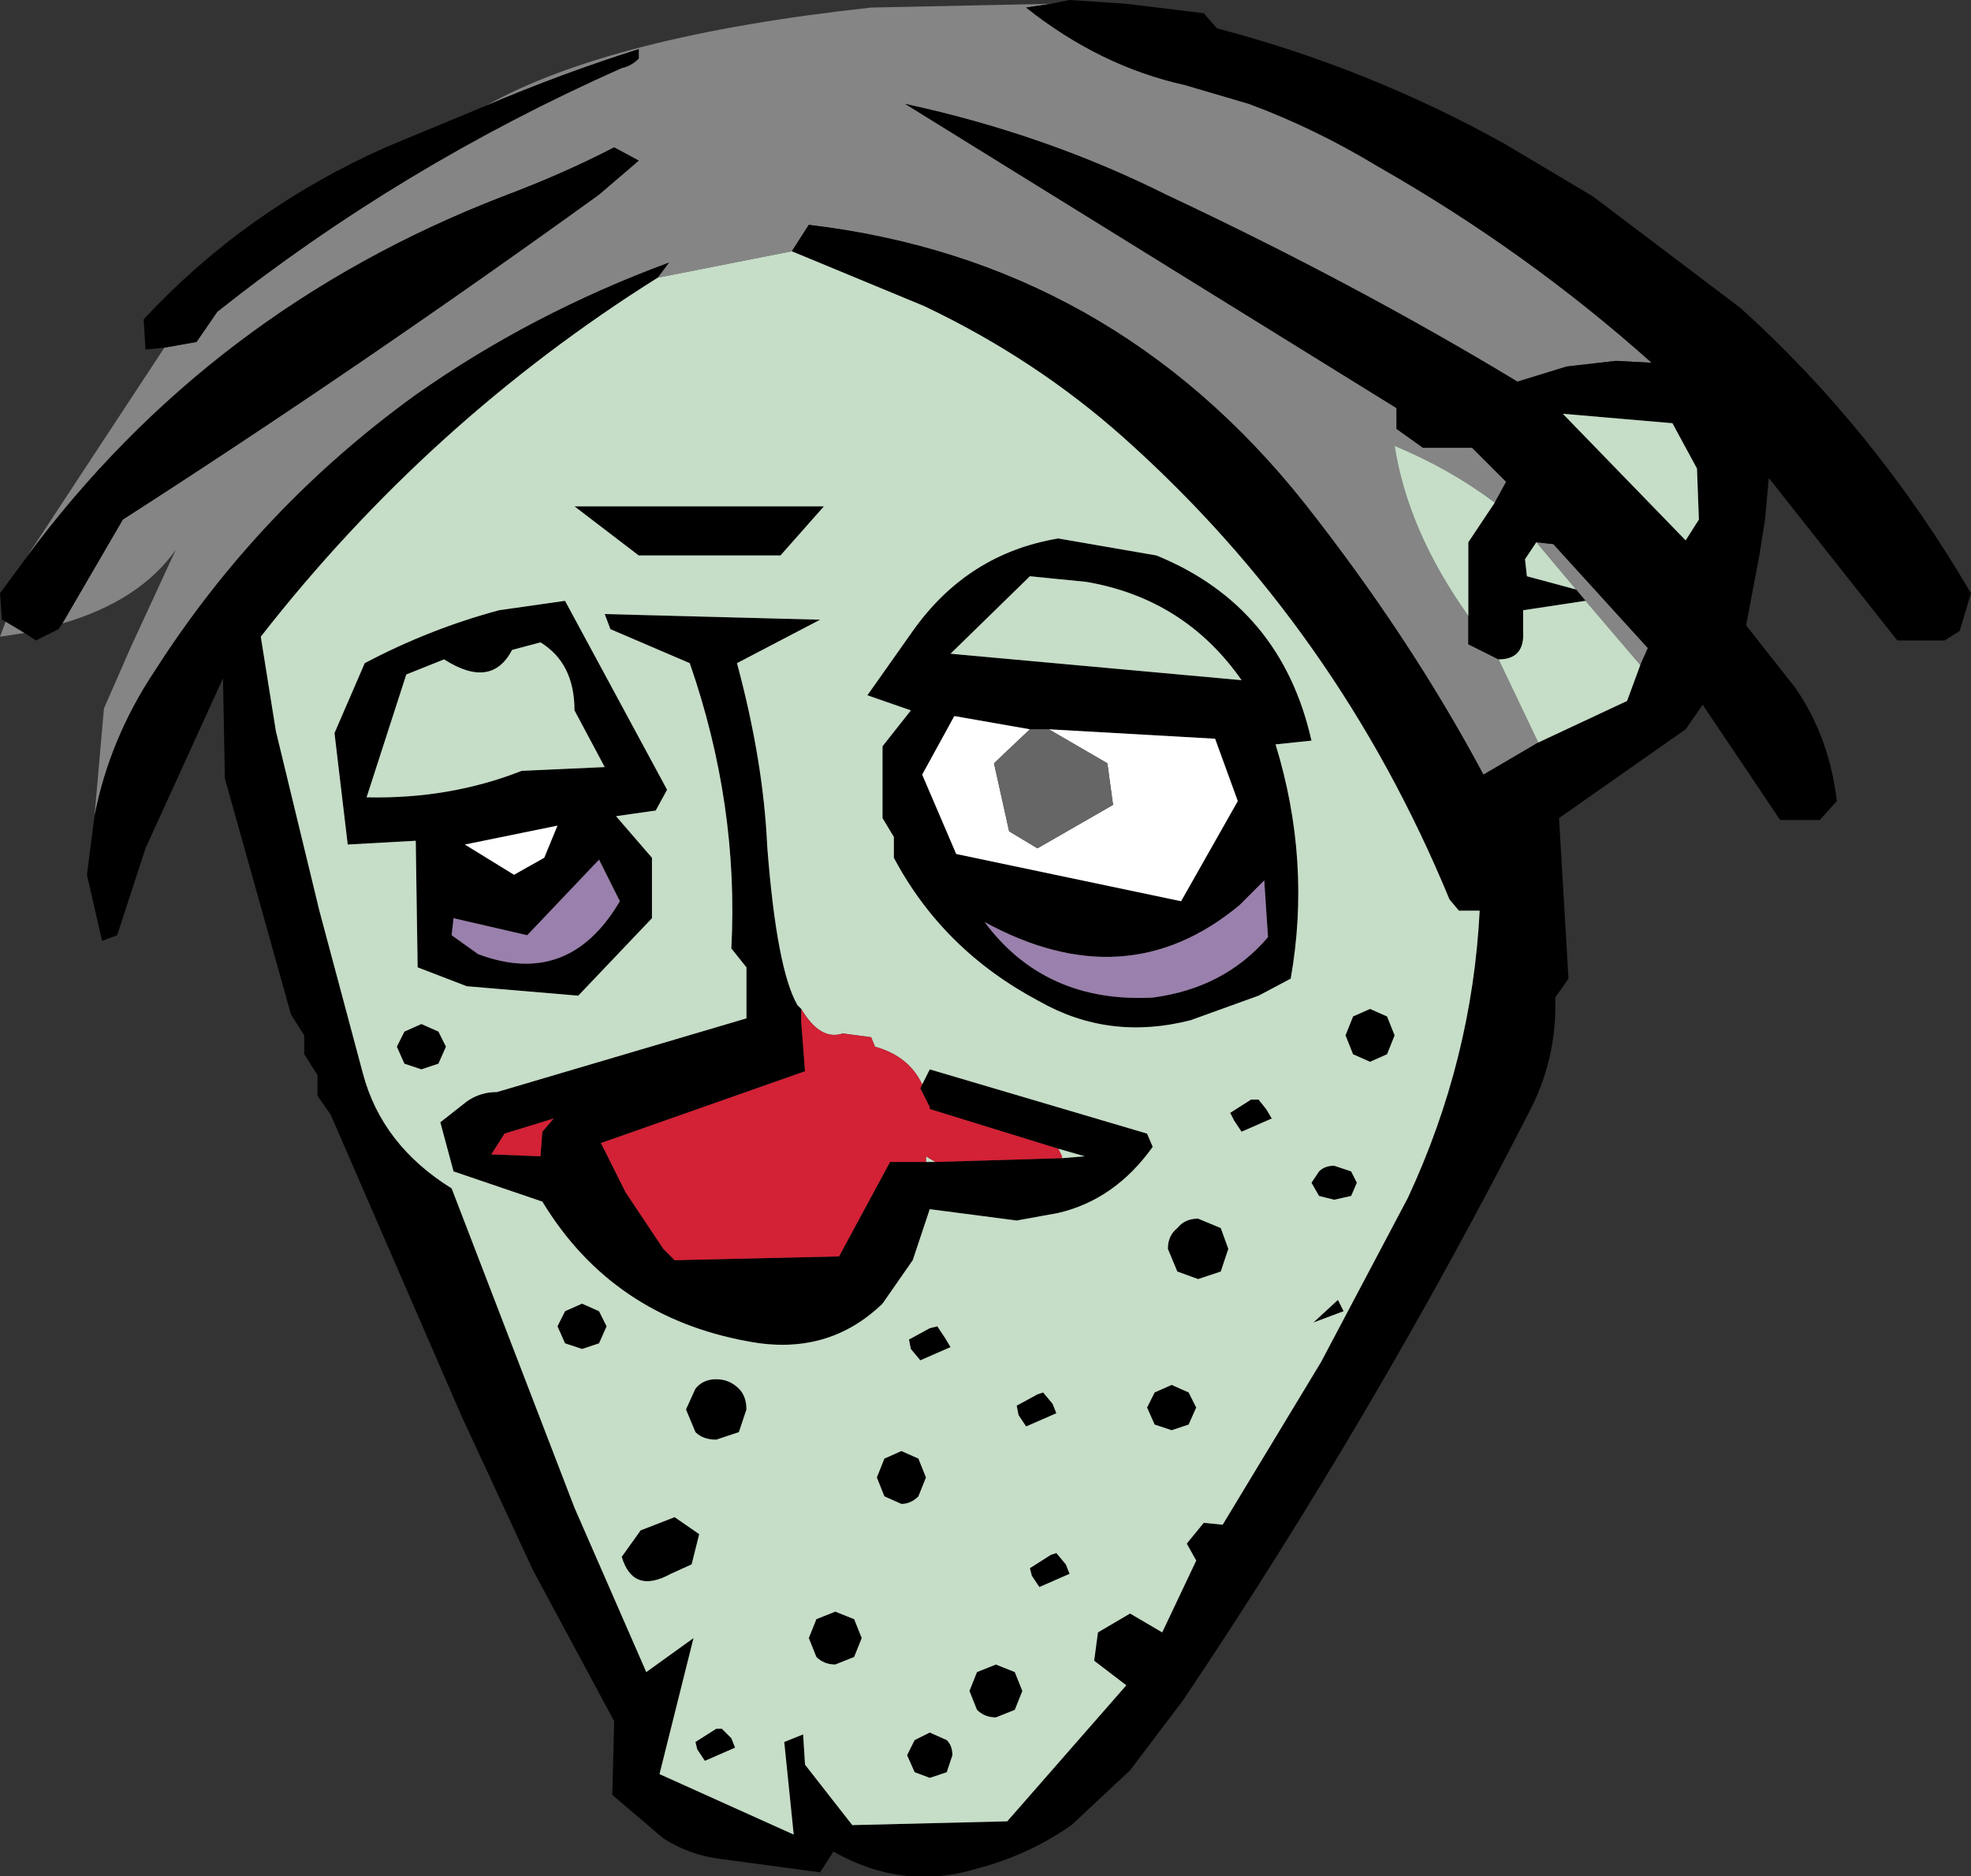 <?xml version="1.0" encoding="UTF-8" standalone="no"?>
<svg xmlns:xlink="http://www.w3.org/1999/xlink" height="49.65px" width="52.15px" xmlns="http://www.w3.org/2000/svg">
  <rect width="100%" height="100%" fill="#333333" stroke="none"/>
  <g transform="matrix(1.0, 0.0, 0.0, 1.0, 26.0, 23.9)">
    <path d="M1.8 -23.8 L1.15 -23.7 Q3.1 -22.15 5.35 -21.65 L7.05 -21.15 Q8.8 -20.5 10.45 -19.5 14.4 -17.25 17.7 -14.3 L16.75 -14.35 15.45 -14.2 14.15 -13.8 Q9.85 -16.4 4.85 -18.75 1.65 -20.35 -2.05 -21.15 L10.95 -13.1 10.95 -12.55 11.65 -12.05 12.95 -12.05 13.85 -11.15 13.55 -10.6 Q12.35 -11.5 10.9 -12.1 11.25 -9.85 12.85 -7.6 L12.85 -6.85 13.65 -6.45 14.7 -4.25 13.25 -3.4 Q11.3 -7.05 8.5 -10.6 3.4 -17.0 -4.6 -17.95 L-5.05 -17.25 -8.6 -16.55 -8.3 -16.95 Q-11.95 -15.6 -15.0 -13.45 -19.15 -10.45 -21.9 -6.15 -23.1 -4.35 -23.5 -2.3 L-23.25 -5.15 -22.55 -6.75 -21.35 -9.35 Q-22.3 -8.0 -24.35 -7.4 L-22.75 -10.15 Q-16.45 -14.2 -10.15 -18.75 L-9.1 -19.65 -9.75 -20.0 Q-11.1 -19.3 -12.7 -18.7 -20.45 -15.7 -25.3 -9.15 L-21.65 -14.7 -20.8 -14.85 -20.25 -15.65 Q-15.4 -19.5 -9.55 -22.1 -9.3 -22.15 -9.1 -22.35 L-9.1 -22.6 Q-11.15 -21.95 -13.15 -21.1 -9.85 -22.95 -2.95 -23.7 L1.8 -23.8 M15.95 -8.0 L15.7 -8.3 14.65 -9.55 15.1 -9.5 17.6 -6.75 17.4 -6.3 15.95 -8.0 M-25.35 -7.15 L-26.0 -7.05 -25.85 -7.45 -25.35 -7.15" fill="#858585" fill-rule="evenodd" stroke="none"/>
    <path d="M1.8 -23.8 L2.3 -23.9 3.8 -23.8 5.85 -23.55 6.2 -23.15 Q10.2 -22.1 13.8 -20.1 L16.15 -18.7 20.05 -15.75 Q23.6 -12.55 26.15 -8.2 L25.85 -7.2 25.45 -6.95 24.2 -6.95 20.8 -11.25 20.7 -10.15 20.55 -9.2 20.2 -7.35 21.5 -5.7 Q22.4 -4.4 22.6 -2.7 L22.15 -2.2 21.1 -2.2 19.05 -5.25 18.6 -4.6 15.25 -2.25 15.5 2.0 15.15 2.5 Q15.2 4.0 14.55 5.35 10.4 13.5 5.3 21.1 L3.9 22.95 2.35 24.4 Q1.2 25.2 -0.15 25.55 -2.1 26.15 -3.95 25.1 L-4.3 25.65 -6.9 25.3 Q-7.75 25.2 -8.45 24.75 L-9.8 23.6 -9.75 21.65 -11.9 17.65 -13.8 13.55 -17.25 5.6 -17.6 5.1 -17.6 4.55 -17.95 4.0 -17.95 3.5 -18.3 2.95 -20.05 -3.3 -20.1 -5.95 -22.15 -1.45 -22.9 0.85 -23.3 1.0 -23.7 -0.75 -23.5 -2.3 Q-23.1 -4.35 -21.9 -6.15 -19.15 -10.45 -15.0 -13.45 -11.95 -15.6 -8.3 -16.95 L-8.6 -16.55 Q-14.65 -12.75 -19.1 -7.05 L-18.7 -4.55 -17.55 0.2 -16.4 4.5 Q-15.9 6.4 -14.05 7.55 L-10.8 16.0 -8.9 20.35 -7.65 19.45 -8.55 23.05 -5.0 24.65 -5.25 22.2 -4.75 22.0 -4.7 22.8 -3.45 24.4 0.65 24.3 3.8 20.7 2.95 20.05 3.05 19.3 3.9 18.8 4.75 19.3 5.65 17.4 5.4 16.95 5.85 16.4 6.35 16.45 8.95 12.15 11.25 7.8 Q12.95 4.15 13.15 0.2 L12.6 0.2 12.35 -0.1 Q9.4 -7.25 3.75 -12.3 1.4 -14.4 -1.55 -15.8 L-5.05 -17.25 -4.6 -17.95 Q3.4 -17.0 8.5 -10.6 11.3 -7.05 13.25 -3.4 L14.7 -4.25 17.05 -5.35 17.4 -6.3 17.6 -6.75 15.1 -9.5 14.65 -9.55 14.35 -9.1 14.4 -8.65 15.7 -8.3 15.95 -8.0 14.3 -7.75 14.3 -7.2 Q14.35 -6.45 13.65 -6.45 L12.85 -6.85 12.85 -7.6 12.85 -9.55 13.55 -10.6 13.85 -11.15 12.95 -12.05 11.65 -12.05 10.95 -12.55 10.95 -13.1 -2.05 -21.15 Q1.65 -20.35 4.85 -18.75 9.85 -16.4 14.15 -13.8 L15.45 -14.2 16.75 -14.35 17.7 -14.3 Q14.4 -17.25 10.45 -19.5 8.8 -20.5 7.05 -21.15 L5.35 -21.65 Q3.1 -22.15 1.15 -23.7 L1.8 -23.8 M-24.35 -7.4 L-24.45 -7.25 -25.05 -6.95 -25.35 -7.15 -25.85 -7.45 -25.95 -7.5 -26.0 -8.2 -25.3 -9.15 Q-20.45 -15.7 -12.7 -18.7 -11.1 -19.3 -9.75 -20.0 L-9.1 -19.65 -10.15 -18.75 Q-16.45 -14.2 -22.75 -10.15 L-24.35 -7.4 M-21.65 -14.7 L-22.15 -14.65 -22.2 -15.45 Q-19.5 -18.35 -15.8 -20.0 L-13.15 -21.1 Q-11.15 -21.95 -9.1 -22.6 L-9.1 -22.35 Q-9.3 -22.15 -9.55 -22.1 -15.4 -19.5 -20.25 -15.65 L-20.8 -14.85 -21.65 -14.7 M2.75 -8.5 L1.25 -8.65 -0.85 -6.6 6.85 -5.9 Q5.35 -8.05 2.75 -8.5 M2.0 -9.65 L4.6 -9.2 Q7.9 -7.85 8.7 -4.3 L7.75 -4.2 Q8.7 -1.1 8.15 2.0 L7.3 2.45 5.5 3.1 Q3.35 3.65 1.5 2.6 -1.05 1.25 -2.35 -1.2 L-2.35 -1.75 -2.65 -2.25 -2.65 -4.15 -1.9 -5.1 -3.05 -5.5 -1.85 -7.2 Q-0.4 -9.25 2.0 -9.65 M18.25 -12.7 L15.35 -12.95 18.6 -9.6 18.95 -10.15 18.9 -11.5 18.25 -12.7 M1.75 -4.6 L1.25 -4.6 -0.75 -4.95 -1.6 -3.4 -0.7 -1.3 5.25 -0.05 6.75 -2.7 6.15 -4.35 1.75 -4.6 M7.1 5.2 L7.3 5.2 7.5 5.45 7.65 5.7 6.85 6.05 6.65 5.75 6.55 5.55 7.1 5.2 M10.25 2.8 L10.7 3.0 10.9 3.5 10.7 4.0 10.25 4.2 9.8 4.0 9.6 3.5 9.8 3.0 10.25 2.8 M0.05 0.5 Q1.65 2.65 4.5 2.5 6.4 2.25 7.55 0.9 L7.45 -0.6 6.8 0.05 Q3.8 2.55 0.05 0.5 M2.1 6.75 L2.7 6.7 2.0 6.5 -1.4 5.45 -1.4 5.4 -1.65 4.9 -1.4 4.4 4.35 6.1 4.5 6.45 Q3.5 7.85 2.0 8.2 L0.9 8.4 -1.4 8.1 -1.85 9.45 -2.65 10.6 Q-4.1 12.0 -6.2 11.6 -9.8 10.95 -11.65 7.9 L-14.0 7.1 -14.35 5.8 -13.65 5.25 Q-13.3 5.0 -12.85 5.0 L-6.25 3.05 -6.25 1.7 -6.65 1.2 Q-6.45 -2.6 -7.75 -6.35 L-9.85 -7.25 -10.0 -7.65 -4.3 -7.5 -6.5 -6.35 Q-5.8 -3.75 -5.7 -1.5 -5.45 1.75 -4.9 2.7 L-4.8 2.8 -4.8 3.15 -4.75 3.8 -4.7 4.45 -10.1 6.35 -9.45 7.65 -8.45 9.15 -8.15 9.45 -3.8 9.35 -2.45 6.85 -1.5 6.85 -1.25 6.85 2.1 6.75 M0.35 20.15 L0.85 20.35 1.05 20.85 0.85 21.35 0.35 21.55 Q0.05 21.55 -0.15 21.35 L-0.35 20.85 -0.15 20.35 0.35 20.15 M1.95 17.2 L2.2 17.5 2.3 17.75 1.5 18.1 1.3 17.8 1.25 17.6 1.8 17.25 1.95 17.2 M1.6 12.95 L1.85 13.25 1.95 13.5 1.15 13.85 0.95 13.55 0.9 13.3 1.45 13.0 1.6 12.95 M5.45 12.95 L5.65 13.35 5.45 13.8 5.0 13.95 4.55 13.8 4.35 13.35 4.55 12.95 5.0 12.75 5.45 12.95 M8.75 11.1 L9.4 10.5 9.55 10.8 8.75 11.1 M6.3 8.6 L6.5 9.15 6.3 9.75 5.7 9.95 5.15 9.75 4.9 9.15 Q4.9 8.8 5.15 8.6 5.35 8.35 5.7 8.35 L6.3 8.6 M9.9 7.4 L9.75 7.75 9.3 7.85 8.9 7.75 8.7 7.4 8.9 7.1 Q9.05 6.95 9.3 6.95 L9.75 7.1 9.9 7.4 M-11.7 -6.9 L-12.45 -6.7 Q-13.0 -5.65 -14.25 -6.45 L-15.25 -6.05 -16.3 -2.8 Q-14.1 -2.75 -12.2 -3.5 L-10.0 -3.6 -10.8 -5.1 Q-10.8 -6.35 -11.7 -6.9 M-12.8 -7.75 L-11.05 -8.0 -8.35 -3.0 -8.65 -2.45 -9.7 -2.3 -8.75 -1.2 -8.75 0.4 -10.7 2.45 -13.65 2.2 -14.95 1.7 -15.0 -1.65 -16.8 -1.55 -17.15 -4.5 -16.35 -6.35 Q-14.65 -7.25 -12.8 -7.75 M-11.6 -1.2 L-11.25 -2.05 -13.7 -1.55 -12.4 -0.75 -11.6 -1.2 M-5.35 -9.2 L-9.1 -9.2 -10.8 -10.5 -4.2 -10.5 -5.35 -9.2 M-9.6 -0.05 L-10.15 -1.15 -12.05 0.85 -14.0 0.4 -14.05 0.85 -13.35 1.35 Q-10.95 2.25 -9.6 -0.05 M-14.4 3.4 L-14.2 3.8 -14.4 4.25 -14.85 4.4 -15.3 4.25 -15.5 3.8 -15.3 3.4 -14.85 3.2 -14.4 3.4 M-1.0 11.5 L-0.85 11.75 -1.65 12.1 -1.9 11.8 -1.95 11.55 -1.4 11.25 -1.2 11.2 -1.0 11.5 M-11.65 6.05 L-11.35 5.7 -12.65 6.1 -13.0 6.65 -11.7 6.7 -11.65 6.05 M-0.95 22.15 Q-0.8 22.3 -0.8 22.55 L-0.95 23.0 -1.4 23.15 -1.8 23.0 -2.0 22.55 -1.8 22.15 -1.4 21.95 -0.95 22.15 M-3.4 18.95 L-3.2 19.45 -3.4 19.95 -3.9 20.15 Q-4.2 20.15 -4.4 19.95 L-4.6 19.45 -4.4 18.95 -3.9 18.75 -3.4 18.95 M-7.35 22.7 L-7.55 22.4 -7.6 22.2 -7.05 21.85 -6.9 21.85 -6.65 22.1 -6.55 22.35 -7.35 22.7 M-8.25 17.75 Q-9.25 18.3 -9.55 17.3 L-9.05 16.6 -8.15 16.25 -7.5 16.7 -7.7 17.5 -8.25 17.75 M-6.25 13.4 L-6.45 14.0 -7.05 14.2 Q-7.4 14.2 -7.6 14.0 L-7.85 13.4 -7.6 12.85 Q-7.4 12.6 -7.05 12.6 -6.7 12.6 -6.45 12.85 -6.25 13.05 -6.25 13.4 M-1.7 14.7 L-1.5 15.2 -1.7 15.7 Q-1.9 15.9 -2.15 15.9 L-2.6 15.7 -2.8 15.2 -2.6 14.7 -2.15 14.5 -1.7 14.7 M-10.6 10.6 L-10.15 10.8 -9.95 11.2 -10.15 11.65 -10.6 11.8 -11.05 11.65 -11.25 11.2 -11.05 10.8 -10.6 10.6" fill="#000000" fill-rule="evenodd" stroke="none"/>
    <path d="M13.55 -10.6 L12.85 -9.55 12.85 -7.6 Q11.25 -9.85 10.9 -12.1 12.35 -11.5 13.55 -10.6 M13.65 -6.45 Q14.35 -6.45 14.3 -7.2 L14.3 -7.75 15.95 -8.0 17.4 -6.3 17.05 -5.35 14.7 -4.25 13.65 -6.45 M15.7 -8.3 L14.4 -8.65 14.35 -9.1 14.65 -9.55 15.7 -8.3 M-5.05 -17.25 L-1.55 -15.8 Q1.4 -14.4 3.75 -12.3 9.4 -7.25 12.35 -0.1 L12.6 0.2 13.15 0.2 Q12.95 4.15 11.25 7.8 L8.95 12.15 6.35 16.45 5.85 16.4 5.4 16.95 5.65 17.4 4.75 19.3 3.9 18.8 3.05 19.3 2.95 20.05 3.8 20.7 0.65 24.3 -3.45 24.4 -4.7 22.8 -4.75 22.0 -5.25 22.2 -5.0 24.65 -8.55 23.05 -7.65 19.45 -8.9 20.35 -10.8 16.0 -14.05 7.55 Q-15.9 6.4 -16.4 4.5 L-17.55 0.2 -18.7 -4.55 -19.1 -7.05 Q-14.65 -12.75 -8.6 -16.55 L-5.05 -17.25 M18.25 -12.7 L18.9 -11.5 18.95 -10.15 18.6 -9.6 15.35 -12.95 18.25 -12.7 M2.0 -9.65 Q-0.4 -9.25 -1.85 -7.2 L-3.05 -5.5 -1.9 -5.1 -2.65 -4.15 -2.65 -2.25 -2.35 -1.75 -2.35 -1.2 Q-1.05 1.25 1.5 2.6 3.35 3.65 5.5 3.1 L7.3 2.45 8.15 2.0 Q8.7 -1.1 7.75 -4.2 L8.7 -4.3 Q7.9 -7.85 4.6 -9.2 L2.0 -9.65 M2.75 -8.5 Q5.35 -8.05 6.85 -5.9 L-0.85 -6.6 1.25 -8.65 2.75 -8.5 M10.25 2.8 L9.8 3.0 9.6 3.5 9.8 4.0 10.25 4.2 10.7 4.0 10.9 3.5 10.7 3.0 10.25 2.8 M7.1 5.2 L6.55 5.55 6.65 5.75 6.85 6.05 7.65 5.7 7.5 5.45 7.3 5.2 7.1 5.2 M2.1 6.75 L2.1 6.7 2.0 6.5 2.7 6.7 2.1 6.75 M-1.65 4.9 L-1.6 4.8 Q-1.95 4.05 -2.85 3.8 L-2.95 3.55 -3.7 3.45 Q-4.3 3.65 -4.8 2.8 L-4.9 2.7 Q-5.45 1.75 -5.7 -1.5 -5.8 -3.75 -6.5 -6.35 L-4.3 -7.5 -10.0 -7.65 -9.85 -7.25 -7.75 -6.35 Q-6.45 -2.6 -6.65 1.2 L-6.25 1.7 -6.25 3.05 -12.85 5.0 Q-13.3 5.0 -13.65 5.25 L-14.35 5.8 -14.0 7.1 -11.65 7.9 Q-9.8 10.95 -6.2 11.6 -4.1 12.0 -2.65 10.6 L-1.85 9.45 -1.4 8.1 0.9 8.4 2.0 8.2 Q3.5 7.85 4.5 6.45 L4.35 6.1 -1.4 4.4 -1.65 4.9 M-1.5 6.85 L-1.5 6.7 -1.25 6.85 -1.5 6.85 M9.9 7.4 L9.75 7.1 9.3 6.95 Q9.05 6.95 8.9 7.1 L8.7 7.4 8.9 7.75 9.3 7.85 9.75 7.75 9.9 7.4 M6.3 8.6 L5.7 8.35 Q5.35 8.35 5.15 8.6 4.9 8.8 4.9 9.15 L5.15 9.75 5.7 9.95 6.3 9.75 6.5 9.15 6.3 8.6 M8.75 11.1 L9.55 10.8 9.4 10.5 8.75 11.1 M5.45 12.95 L5.0 12.75 4.55 12.95 4.35 13.35 4.55 13.8 5.0 13.95 5.45 13.8 5.65 13.35 5.45 12.95 M1.6 12.95 L1.45 13.0 0.9 13.3 0.95 13.55 1.15 13.85 1.95 13.5 1.85 13.25 1.6 12.95 M1.95 17.2 L1.8 17.25 1.25 17.6 1.3 17.8 1.5 18.1 2.3 17.75 2.2 17.5 1.95 17.2 M0.35 20.15 L-0.15 20.35 -0.35 20.85 -0.15 21.35 Q0.05 21.55 0.35 21.55 L0.85 21.35 1.05 20.85 0.85 20.35 0.35 20.15 M-12.8 -7.75 Q-14.65 -7.25 -16.35 -6.35 L-17.15 -4.5 -16.8 -1.55 -15.0 -1.65 -14.95 1.7 -13.65 2.2 -10.7 2.45 -8.75 0.4 -8.75 -1.2 -9.7 -2.3 -8.65 -2.45 -8.35 -3.0 -11.05 -8.0 -12.8 -7.75 M-11.7 -6.9 Q-10.8 -6.35 -10.8 -5.1 L-10.0 -3.6 -12.2 -3.5 Q-14.1 -2.75 -16.3 -2.8 L-15.25 -6.05 -14.25 -6.45 Q-13.0 -5.65 -12.45 -6.7 L-11.7 -6.9 M-5.35 -9.2 L-4.2 -10.5 -10.8 -10.5 -9.1 -9.2 -5.35 -9.2 M-1.0 11.5 L-1.2 11.2 -1.4 11.25 -1.95 11.55 -1.9 11.8 -1.65 12.1 -0.85 11.75 -1.0 11.5 M-14.4 3.4 L-14.85 3.2 -15.3 3.4 -15.5 3.8 -15.3 4.25 -14.85 4.4 -14.4 4.25 -14.2 3.8 -14.4 3.4 M-10.6 10.6 L-11.05 10.8 -11.25 11.2 -11.05 11.65 -10.6 11.8 -10.15 11.65 -9.95 11.2 -10.15 10.8 -10.6 10.6 M-1.7 14.7 L-2.15 14.5 -2.6 14.7 -2.8 15.2 -2.6 15.7 -2.15 15.9 Q-1.9 15.9 -1.7 15.7 L-1.5 15.2 -1.7 14.7 M-6.25 13.4 Q-6.25 13.05 -6.45 12.85 -6.7 12.6 -7.05 12.6 -7.4 12.6 -7.6 12.85 L-7.85 13.4 -7.6 14.0 Q-7.4 14.2 -7.05 14.2 L-6.45 14.0 -6.25 13.4 M-8.25 17.75 L-7.7 17.5 -7.5 16.7 -8.15 16.25 -9.05 16.6 -9.55 17.3 Q-9.25 18.3 -8.25 17.75 M-7.35 22.7 L-6.55 22.35 -6.65 22.1 -6.9 21.85 -7.05 21.85 -7.6 22.2 -7.55 22.4 -7.35 22.7 M-3.4 18.95 L-3.9 18.75 -4.4 18.95 -4.6 19.45 -4.4 19.95 Q-4.2 20.15 -3.9 20.15 L-3.4 19.95 -3.2 19.45 -3.4 18.95 M-0.95 22.15 L-1.4 21.95 -1.8 22.15 -2.0 22.55 -1.8 23.0 -1.4 23.15 -0.95 23.0 -0.8 22.55 Q-0.8 22.3 -0.95 22.15" fill="#c6ddc7" fill-rule="evenodd" stroke="none"/>
    <path d="M1.25 -4.6 L0.3 -3.7 0.7 -1.9 1.45 -1.45 3.45 -2.6 3.3 -3.7 1.75 -4.6 6.15 -4.35 6.75 -2.7 5.25 -0.05 -0.7 -1.3 -1.6 -3.4 -0.75 -4.95 1.25 -4.6 M-11.6 -1.2 L-12.4 -0.75 -13.7 -1.55 -11.25 -2.05 -11.6 -1.2" fill="#ffffff" fill-rule="evenodd" stroke="none"/>
    <path d="M1.25 -4.6 L1.75 -4.6 3.3 -3.7 3.45 -2.6 1.45 -1.45 0.7 -1.9 0.3 -3.7 1.25 -4.6" fill="#666666" fill-rule="evenodd" stroke="none"/>
    <path d="M0.05 0.5 Q3.8 2.55 6.8 0.05 L7.45 -0.6 7.55 0.9 Q6.4 2.25 4.5 2.5 1.65 2.65 0.05 0.5 M-9.6 -0.05 Q-10.95 2.25 -13.35 1.35 L-14.05 0.85 -14.0 0.4 -12.05 0.85 -10.15 -1.15 -9.6 -0.05" fill="#9a80ac" fill-rule="evenodd" stroke="none"/>
    <path d="M2.0 6.5 L2.1 6.7 2.1 6.75 -1.25 6.85 -1.5 6.7 -1.5 6.85 -2.45 6.85 -3.8 9.35 -8.15 9.45 -8.45 9.15 -9.45 7.65 -10.1 6.35 -4.7 4.45 -4.75 3.8 -4.8 3.15 -4.8 2.8 Q-4.3 3.65 -3.7 3.45 L-2.95 3.55 -2.85 3.8 Q-1.95 4.05 -1.6 4.8 L-1.65 4.9 -1.4 5.4 -1.4 5.45 2.0 6.5 M-11.65 6.05 L-11.7 6.7 -13.0 6.65 -12.65 6.1 -11.35 5.7 -11.65 6.05" fill="#d32135" fill-rule="evenodd" stroke="none"/>
  </g>
</svg>
